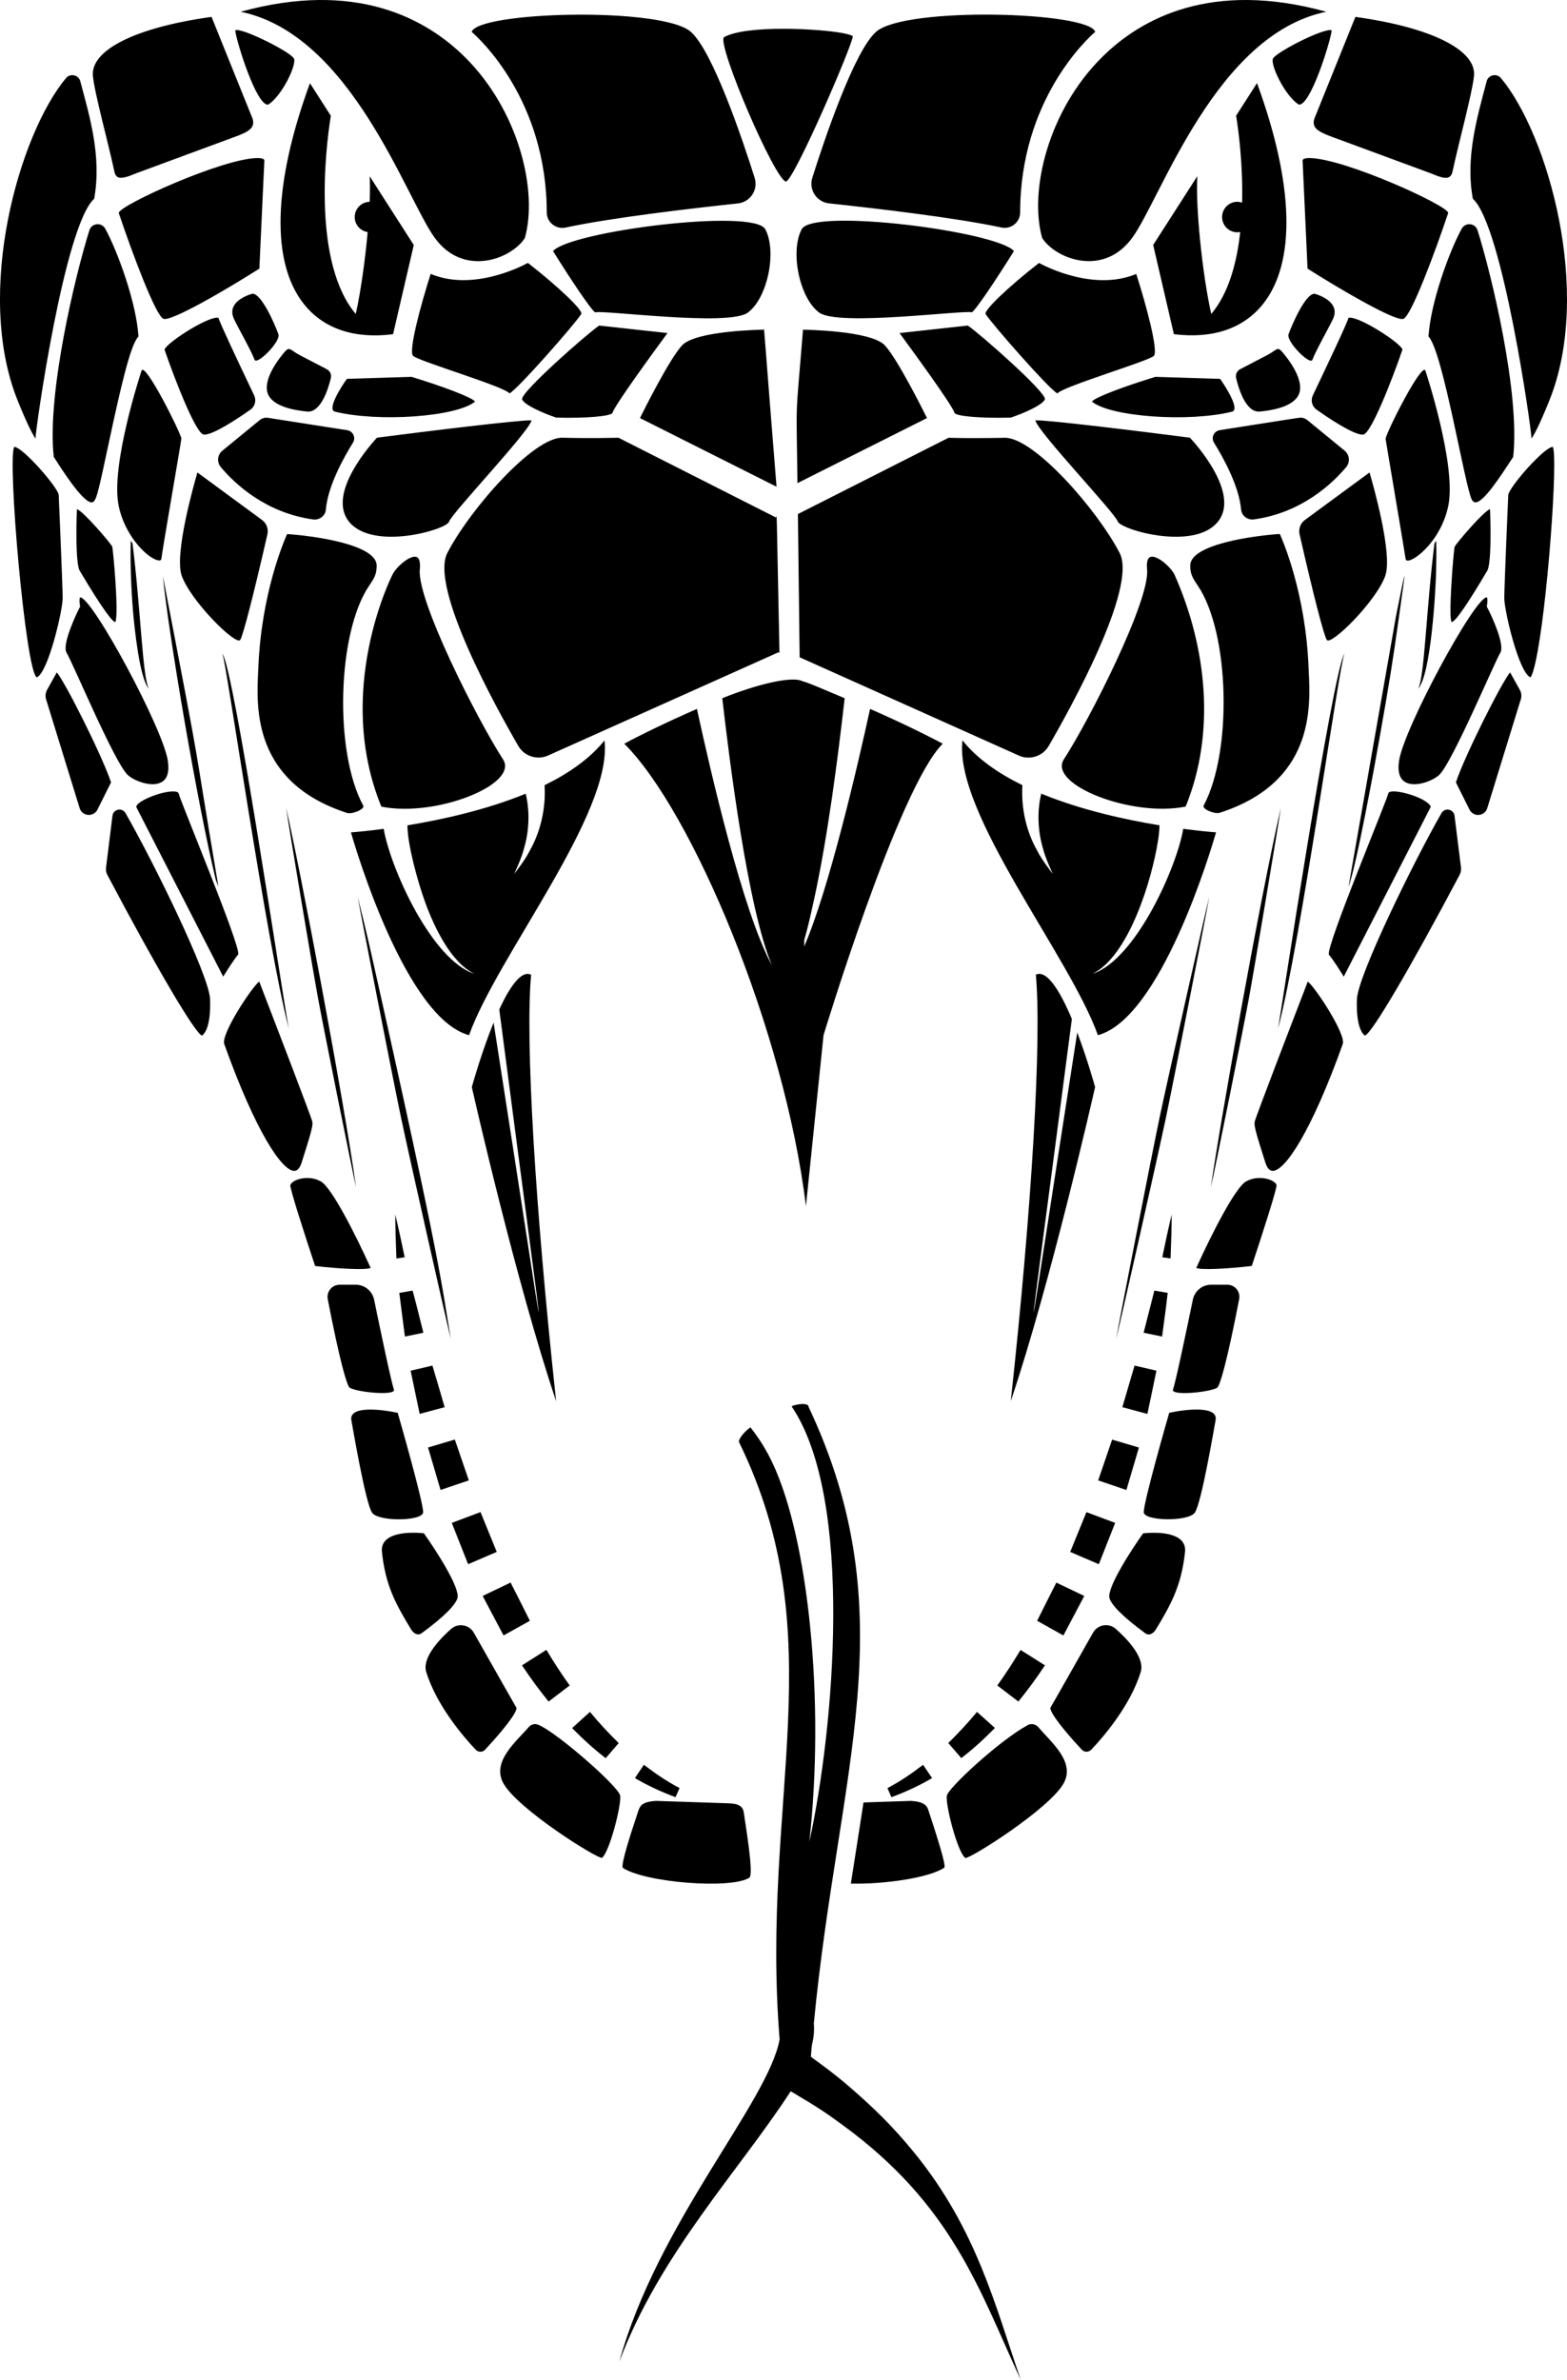 <?xml version="1.0" encoding="utf-8"?>
<svg version="1.1" id="Layer_1" xmlns="http://www.w3.org/2000/svg" xmlns:xlink="http://www.w3.org/1999/xlink" x="0px" y="0px"
	 viewBox="0 0 3293.3 5000" style="enable-background:new 0 0 3293.3 5000;" xml:space="preserve">
<path d="M3088.4,1701.1l-28.6-57.3c19.4-58.1,98-213.6,114-230.9l20.4,36.6c3.7,6.7,4.3,14.7,1.3,22.1l-69.8,226.4
	C3120.4,1715.4,3096.6,1717.4,3088.4,1701.1z M3067.4,1838.6c-104.7,197.5-184.2,332.4-198.7,337.3c-20.9-15.2-16.9-77.3-16.8-77.9
	c3.7-51.7,118.8-286.9,177.6-389.6c7-12.2,25.6-8.5,27.4,5.5l13.6,108.6C3071.1,1828.1,3070,1833.7,3067.4,1838.6z M2822,2193.6
	c-65.9,184.2-121.3,266.5-147.1,266.5c-9.1,0-13.5-11.1-15.6-17.6c-20.3-63.6-23.9-77.3-22.4-85.6c1.5-8.4,80.2-213,111.6-294.5
	C2764.4,2074.4,2829.3,2173.2,2822,2193.6z M2604.3,2729.6c-25.4,131.4-40.5,182.3-46.1,186.1c-16.3,9.8-97.9,17.5-93,3.9
	c5.6-15.5,28.6-125.1,41.8-189.1c3.7-18.1,19.8-31.2,38.3-31.2h34C2595.4,2699.3,2607.4,2713.9,2604.3,2729.6z M2490.5,3261
	c-7.6,70.5-29.2,109.7-61.2,162.5c-5.1,8.5-14.1,14.1-22.3,8.1c-45.1-32.9-72.5-60.1-75.4-74.6c-4.6-23.2,48.7-104.4,70.8-135.3
	C2441.2,3217.5,2494.7,3222.2,2490.5,3261z M2397.4,3512.9c-22.2,72.1-80.1,138.2-103.9,163.3c-5.6,5.9-14.8,5.6-20.1-0.1
	c-56.9-61.3-68-84.4-65.6-88.4c6.7-11.2,64.7-113.7,89.3-157.2c9.8-17.3,32.9-21.2,47.8-8.2
	C2364,3439.1,2407.2,3481.2,2397.4,3512.9z M2028.9,3903.8c-16.4-11.4-42-111.1-39-130.8c2.4-16,110.7-116.2,170-148.4
	c7.3-4,16.7-2.2,22.3,4.3c28,32.8,78.1,73.1,53.2,118C2205.6,3800.3,2040.7,3904.6,2028.9,3903.8z M1984.6,3924.1
	c-31.8,21.6-127.3,35.1-196.4,33.5c3.3-21.6,21.2-134.7,26.6-170.5l99.7-3.3c16,1.1,31.5,4,36.1,17.9
	C1985.4,3907,1986.5,3920.6,1984.6,3924.1z M1574.8,3945.2c-38.2,24.7-219.7,10.3-265.9-20.8c-4.5-7.8,19.1-78.9,30.5-113.1
	c5.3-15.9,6.3-25.3,39.3-27.5l150.2,5c22.8,0.3,32.4,5.9,34.3,19.6C1567.1,3836.6,1584.7,3938.8,1574.8,3945.2z M1265,3903.5
	c-11.2,1.2-176.9-102.4-207.1-156.7c-25.3-45.6,27.5-88,53.2-118c3.6-4.1,8.7-6.4,13.9-6.4c25.1,0,175.3,129.8,178.4,150.5
	C1306.3,3792.7,1280.7,3892.4,1265,3903.5z M999.7,3676.2c-23.8-25.1-81.6-91.2-103.9-163.3c-9.8-31.7,33.4-73.8,52.4-90.5
	c14.7-12.9,37.9-9.2,47.7,8.2c54.6,96.5,84.6,149.3,89.3,157.2c2.4,4-8.7,27.1-65.6,88.4C1014.2,3682.1,1005,3681.9,999.7,3676.2z
	 M863.9,3423.4c-32.8-54.1-53.6-92.1-61.2-162.5c-4.2-38.8,49.3-43.3,88.1-39.4c22.1,30.9,75.4,112.1,70.8,135.3
	c-2.9,14.5-30.3,41.8-75.4,74.6C878,3437.5,869,3431.9,863.9,3423.4z M713.8,2699.3h34c18.5,0,34.6,13.1,38.4,31.2
	c13.2,64,36.2,173.7,41.7,189.1c4.8,13.4-76.4,6-93-3.9c-5.6-3.8-20.7-54.7-46.1-186.1C685.8,2713.8,697.9,2699.3,713.8,2699.3z
	 M544.8,2062.3c31.4,81.5,110.1,286.2,111.6,294.5c1.5,8.4-2.2,22.1-22.4,85.7c-1.3,4-5.7,17.6-15.6,17.6
	c-25.8,0-81.2-82.3-147.1-266.5C463.9,2173.2,528.8,2074.4,544.8,2062.3z M222.9,1822.5l13.5-108.6c1.7-13.9,20.3-17.9,27.4-5.5
	c58.9,102.6,174.2,337.9,177.6,389.6c0,0.6,4,62.7-16.9,77.9c-14.5-4.8-94.2-139.7-198.7-337.3
	C223.2,1833.7,222.2,1828.1,222.9,1822.5z M167.4,1698l-69.9-226.6c-2.8-7.2-2.3-15.1,1.4-21.9l20.4-36.6
	c16,17.2,94.6,172.8,114.1,230.9l-28.6,57.3C196.7,1717.3,172.8,1715.4,167.4,1698z M168.8,170.9c18.3,69.5,45.6,156.6,29.1,246.7
	c-62.8,56.8-123.4,486-123.3,503.7c-4.7-6.4-16-26.2-37.8-80.5c-91.1-227.2,3.6-558.6,101.8-676.6
	C147.7,153.3,165.2,157.2,168.8,170.9z M444.6,35.5L530.7,249c6.3,19.8-8.5,27.4-31.9,36.6l-212.6,78.5c-14.9,6.1-30.4,12.4-38.7,8
	c-3.6-1.9-5.9-5.8-7.2-11.9c-12.7-60.4-41.1-161.8-45-200.3C189.7,105.2,285.2,57.6,444.6,35.5z M1451.7,66.7
	c46.3,40.3,109.4,228,134.3,306.9c7.9,25.1-9.1,51-35.2,53.8c-94.3,10.1-266.8,30.1-362,50.7c-20.4,4.4-39.6-11-39.7-31.6
	c-0.3-236.5-141.7-365.6-157.8-379.5C1005,24.1,1391,13.8,1451.7,66.7z M1521.2,78.3c46.9-26.4,199.3-18.1,249-8.9
	c20.2,3.8,22.2,6.8,22.2,6.6c-1.1,19.6-122.5,300.4-140.5,305.6C1628.5,377.8,1508,97.6,1521.2,78.3z M2301.8,66.9
	c-16.1,13.9-157.6,142.9-157.8,379.5c0,20.6-19.3,36-39.6,31.6c-95.2-20.6-267.7-40.6-362-50.7c-26.1-2.8-43.1-28.7-35.2-53.8
	c24.9-78.9,88-266.6,134.3-306.9C1902.6,13.4,2288.2,24.3,2301.8,66.9z M3097.8,159.9c-3.8,36.8-33.2,144.1-45,200.3
	c-4.5,21.3-23.1,13.2-45.9,3.9l-212.5-78.4c-23.4-9.3-38.3-16.9-32-36.5l86.2-213.7C3008.1,57.6,3103.5,105.2,3097.8,159.9z
	 M3124.4,170.9c3.6-13.7,21.1-17.6,30.2-6.7c98.3,117.9,192.9,449.4,101.9,676.5c-21.8,54.4-33.1,74.2-37.8,80.6
	c0.1-17.7-60.6-446.9-123.3-503.7C3079.5,331.2,3104.2,247.4,3124.4,170.9z M1958.9,3735.9c-23.1,13.8-54.3,28.8-85.4,40.1l-8.4-19
	c28.4-15.2,49.7-29.8,74.9-49L1958.9,3735.9z M1334.4,3735.9l18.8-28c25.4,19.3,46.7,33.9,75,49l-8.4,19
	C1388.7,3764.7,1357.4,3749.6,1334.4,3735.9z M3153.2,1371.4c-12.6,20.7-100.4,229.4-128.1,256.4c-12,11.8-48.9,27.2-70.5,16.1
	c-13-6.7-17.8-22.1-14.2-45.8c10.6-68.8,158.8-343.1,184.3-343.1c0,0,2.9,2.1,0.2,18.4c-0.2,1.3-0.3,0.7,0.3,2
	C3136.5,1296.6,3162.9,1355.4,3153.2,1371.4z M2899.6,1549.1c-7.8,44.5-49,271.7-65.4,313.6c3.5-20.9,99.7-568.1,99.7-568.1
	c23.7-117.4,21.2-106.5,6.3,1.1C2927.1,1390,2920.1,1433,2899.6,1549.1z M2177,2047.9c28.7-14.4,63.3,63.5,75.7,93.1
	c-109,836-108.4,795.9,11.3,28.4c20.6,54.3,35.6,107.5,37.5,114.6c-4.6,20.4-93.6,412-177.2,659.9
	C2168.9,2533.7,2189.5,2184.6,2177,2047.9z M2307.4,2175c-58.6-165.1-302.7-466.5-284.6-619.4c30.5,38.3,75.2,69.2,125.9,94.1
	c-3.1,50.9,9.5,99.5,31,137.3c9.5,19.5,31.5,47.2,32.9,49.1c-0.9-2.1-16.1-33.9-20.8-54.1c-10.3-34.1-12.8-77.2-3.4-114.5
	c83.2,34.3,176.3,54.7,248.4,66.5c0.1,8.4-1.5,22.3-2.8,30.6c-12.8,83.8-61.6,244-137.8,281.4c89.9-29.4,176.5-222.1,190.6-304.6
	c34.5,4.6,59.5,6.7,68.9,7.4C2544.2,1789.1,2439.2,2139.7,2307.4,2175z M1680.6,1381l-3.7-300.9l316.6-160.3
	c56.3,1.6,117.2,0,118.6,0c61.3,0,193.1,150.1,240.9,241.8c38,72.9-104.5,329.1-149.1,405.9c-12.8,22-40.7,30.5-63.7,19.5
	L1680.6,1381z M2545.6,659.7c36.3-42.9,53.7-106.6,60.9-172.2c-20.5,3.8-38.1-11.9-38.1-31.5c0-21.1,20.5-37.5,42.1-30.3
	c1.9-76.9-7-148.1-12.6-182.6l43.9-68.5c77.8,212.1,82.3,376.8,12.6,464.2c-41.2,51.7-105.9,73.5-187.3,63.3l-43.5-187.4l92.8-144.6
	C2512.4,432.2,2526.3,572.9,2545.6,659.7z M3018.2,1201.9c-1.1,40.5-10.8,216.7-38.1,245.6c13.7-20.8,17.2-167.7,34.7-306
	c1.2-1.6,2.4-3.3,3.6-5C3019,1158.3,3018.8,1180.1,3018.2,1201.9z M2726.5,834.4c-14.3,20.2-50.7,27.7-78.7,30.3
	c-29.5,2.8-44.6-48.2-49.9-70.2c-1.8-7.5,1.7-15.2,8.5-18.8l58.8-30.6c20.4-11.5,19.4-18.1,31.8-3.1
	C2717.1,766.2,2744.8,808.6,2726.5,834.4z M2763,617.2c2.7,0.7,30.8,8.8,39.5,27.1c3.7,7.8,3.3,16.7-1.2,26.3
	c-8.7,18.4-37,68.2-43,85.2c-4.5,12.8-55.6-38.2-50.2-53.5C2714.7,683.6,2743.5,616.2,2763,617.2z M2560.3,1095.3
	c-32.7,41.7-107.8,33.4-138.7,27.8c-44.3-7.9-70.5-21.7-72.1-26.8c-6-18.8-168.8-189.2-173.5-213.1c23.1-1.4,220.7,23,324.8,36.4
	C2510.6,930,2606.9,1035.7,2560.3,1095.3z M2235.9,1595.4c55.4-85.7,181.2-334.5,174.9-399c-1.1-11.3-0.8-26.8,10.6-26.8
	c14.8,0,40.9,23.9,47.3,38.4c67.9,153,86.3,332.5,23.1,486.7C2377.4,1717.7,2201.9,1648,2235.9,1595.4z M2608.3,1070.3
	c-4.2-49.1-37.5-108.9-56.9-140.3c-6.7-10.7,0.1-24.3,12.1-26.2c133.6-21,167.1-26.3,169.8-26.3c5.1,0,10.1,1.8,14.1,5l78.5,64.3
	c10.6,8.7,12,24.2,3.3,34.7c-29.5,35-93.8,95.9-193.8,109.8C2622.2,1093.2,2609.5,1084,2608.3,1070.3z M2865.8,912.9
	c-11.5,2.9-48.4-16.6-98.7-52.1c-9.7-6.8-13-19.5-7.9-30.2c27.2-57.1,73.2-154.1,74.6-162c0.2-0.9,1.6-1.2,3.1-1.2
	c24.5,0,107.6,54,110.6,67.2C2924.3,801.8,2882,908.9,2865.8,912.9z M2589.2,865c-91.5,22.6-255.8,10.8-294.3-21.2
	c5.2-8.7,71-33,133.3-52l136,4.2C2575,811.1,2607,860.6,2589.2,865z M2196,838.9c-4,11.9-45.8,29.9-71.6,38.5
	c-62.4,1.8-116.7-2.9-118.5-10.2c-3.8-15.2-94.2-138.5-115.4-167.4l143.5-15.8C2059.1,701,2199.1,824,2196,838.9z M2995.8,779
	c0.6,2,65.7,198.5,48,283.8c-17.1,82.6-87.6,128.7-89.7,111.5c-1.6-12.7-41.9-249.8-42.1-252.6
	C2916.1,902.7,2989.4,758.8,2995.8,779z M2949.6,669.9c-16.4,6.2-131.6-61.1-201.6-105.5L2737.6,337c0.7-4.6,10.1-5,15.6-4.9
	c73.4,1.4,287.6,98.7,290.5,115.1C3015.9,530.3,2966,663.7,2949.6,669.9z M1859.9,725.9c26.9,29.5,79,133.7,88.3,152.5L1676,1015.1
	c-2.4-193.3-4.7-119.1,11.9-325.6v3.3C1689.4,692.7,1831.2,694.3,1859.9,725.9z M2529.7,1692.4c60.5-112.7,54.8-362.5-12.2-461.7
	c-11.4-16.8-16-24.4-16-42.6c0-44.5,133.7-62.7,188.2-66.2c7.2,15.9,54.1,125.5,60.4,279.3l0.5,10.7
	c3.6,75.2,11.2,231.6-186.8,295.7C2552.8,1711.4,2525.8,1699.7,2529.7,1692.4z M2742.5,1092.5l135.8-99.8c8,27.3,49,172,33.1,217
	c-18.9,53.7-115.1,148.6-123.1,134.7c-6.5-11.4-27.9-94.2-57-221.6C2728.6,1111.3,2733,1099.4,2742.5,1092.5z M3125.7,1199.1
	c-38.4,65-67.5,108.8-74.9,107.7c-7.2-8,3.8-148.3,6.4-158c3.9-8.2,62-75.8,74.3-79C3132.9,1100.9,3134.5,1184.1,3125.7,1199.1z
	 M2734.9,218.6c-3.4,2-5.4,1.2-6.8,0.2c-28.1-19.1-58-81.6-52.9-95.4c4.5-11.9,96.7-60.3,121.1-60.3c1.7,0,2.4,0.4,2.3,0.2
	c2.8-0.2,5.7-0.4,0,0C2799.4,74.7,2761.4,203.4,2734.9,218.6z M2183.6,552.5c15.3,8.3,116.4,59.8,204.4,23.1
	c20,62.2,46.9,161.1,37.1,172c-9.6,10.8-190.1,63.9-202.9,79c-17.9-9.4-138.2-146.7-150.7-166.7
	C2067.1,652.5,2118.2,603.6,2183.6,552.5z M2131,527.4c-36.9,59.3-79.6,123.1-88.5,128.8c-16.3-5.2-280,29.9-320.5,0.8
	c-41.4-29.7-62.2-128.1-37.1-175.4C1708.9,436.4,2094.4,486.1,2131,527.4z M2091,3630.6c-22.2,22.5-45.5,44.1-70.7,63.3l-27.3-31.7
	c21.2-20.8,41.5-42.5,60.3-65.4L2091,3630.6z M2283.3,3177.1l60.4,22.6l-34.3,86.8l-60.2-25.8L2283.3,3177.1z M2308,3110.4
	l29.3-85.7l56.3,16.7l-26.3,89.2L2308,3110.4z M2358.8,2956.6c8.4-29.1,25.7-87.4,25.7-87.4l45.9,10.7c-6.1,30.3-12.6,60.5-19,90.8
	L2358.8,2956.6z M2403.5,2800.2c0,0,18.7-73.8,22.6-88.6l28,4.8c-4.6,38.7-1.2,12.9-11.8,91.8L2403.5,2800.2z M2442.7,2641.6
	c6.2-29.9,12.6-59.8,19.8-89.9c-0.2,30.7-1.2,61.5-2.4,92.4L2442.7,2641.6z M2450,2350.1c-16.3,77.4-94.6,424.7-104.2,463.1
	c6.7-39,75.1-388.4,91.4-465.8c16.3-77.4,94.6-424.7,104.2-463.1C2534.7,1923.3,2466.3,2272.7,2450,2350.1z M2691.8,1697.7
	c-4.7,33.5-54.8,333.2-67,399.6c-12.2,66.4-72.3,364.4-79.9,397.3C2562.7,2366.3,2648.3,1887,2691.8,1697.7z M3100.8,1055.5
	c-1.3,0-4.4,0-7.5-5.7c-14.4-26.6-60.8-311.7-91.1-342.9c4.5-71.8,43.9-179,69.7-226.2c7.8-14.3,28.6-12.2,33.4,3.1
	c29.7,94,89.7,344,74.9,476.2C3152.3,1002.8,3117.8,1055.8,3100.8,1055.5z M342.4,1210.8c89.8,465.3,56.4,295.9,116.6,651.9
	c-1.7-4.5-3.5-9.1-5.4-13.8C415.1,1690.6,353.3,1326.6,342.4,1210.8z M167.9,1275.4c0.7-1.3,0.5-0.7,0.3-2
	c-2.6-16.3,0.2-18.4,0.2-18.4c25.7,0,173.8,274.8,184.3,343.1c3.6,23.7-1.1,39.1-14.2,45.8c-21.6,11.1-58.5-4.3-70.5-16.1
	c-28.4-27.8-114.6-234.3-128.1-256.4C130.3,1355.4,156.9,1296.7,167.9,1275.4z M187.9,483.8c4.8-15.3,25.6-17.4,33.4-3.1
	c25.7,47.2,65.2,154.4,69.7,226.2c-17.3,17.8-38,110-63.3,228.1c-22.1,103.3-25.6,120.1-34.8,120.5c-19.5,0.8-66.8-75.4-79.9-95.5
	C98.2,827.9,158.2,577.8,187.9,483.8z M1632.3,1026.4L1632.3,1026.4L1632.3,1026.4z M1037.4,2148.6
	c124.3,797.2,124.2,833.3,11.9-27.6c11.8-25.8,41.6-85.8,66.9-73c-12.5,136.7,8.1,485.7,52.6,896
	c-83.6-247.9-172.6-639.5-177.2-659.9C993.9,2276,1012.6,2209.3,1037.4,2148.6z M985.8,2175c-131.7-35.3-236.8-385.9-248.2-426.1
	c9.3-0.7,34.3-2.8,68.8-7.4c13.9,81.7,100.3,275.1,190.6,304.6c-49.5-24.3-83.9-97.4-102.9-148.8c-16-43.4-38.2-124.5-37.7-163.2
	c72.1-11.9,165.2-32.3,248.4-66.5c9.3,37.6,7,79.8-3.4,114.5c-4.8,20.6-19.9,52-20.8,54.1c2.3-3.1,23.5-29.7,32.9-49.1
	c21.2-37.3,34.1-85.9,31-137.3c50.7-24.9,95.4-55.8,125.9-94.1C1288.5,1708.4,1044.3,2010.1,985.8,2175z M747.7,659.7
	c10.7-48.3,19.7-113.2,25-172.1c-15.4-2.4-27.2-15.5-27.2-31.6c0-17.5,14-31.7,31.4-32c0.8-21,0.9-39.5,0-53.8l92.7,144.6
	l-43.5,187.4C744.7,712.5,680,690.7,638.8,639c-69.7-87.4-65.2-252.1,12.6-464.2l43.9,68.5C683.4,315.9,657.1,552.4,747.7,659.7z
	 M274.8,1136.4c1.2,1.7,2.4,3.4,3.6,5c17.2,135.4,21.2,285.3,34.7,306c-20.1-21.3-31-133.6-33.5-162.5
	C275.7,1237.6,273.5,1184.2,274.8,1136.4z M249.4,1062.8c-17.7-85.3,47.4-281.8,48-283.8c6.6-20.8,80.1,125.7,83.8,142.1
	c-0.4,7-39.2,229.7-42.1,253.1c-0.2,1.9-1,3.2-3.8,3.3C316.8,1178.4,263.8,1132,249.4,1062.8z M801.5,1694.8
	c-99.9-243.7,21.7-484.1,22.9-486.5l0.1-0.2c6.7-15.5,36.1-41.7,50.1-38.1c8.3,2.1,8.8,15.6,7.7,26.5
	c-6.2,64.5,119.6,313.3,174.9,399C1091.2,1647.9,916.4,1717.8,801.5,1694.8z M695.3,794.5c-5.3,22-20.8,73-49.9,70.2
	c-28-2.7-64.4-10.1-78.7-30.3c-18.3-25.8,9.1-68.1,29.4-92.5c9.5-11.4,11-10.4,20.9-3.7c11,7.4,6.8,4.7,69.7,37.5
	C693.6,779.3,697.2,787,695.3,794.5z M534.9,755.7c-5.9-17-33.9-65.9-43-85.2c-4.5-9.6-4.9-18.4-1.2-26.3
	c8.6-18.3,36.8-26.4,39.5-27.1c19.4-1,48.1,65.6,54.9,85.1C590.6,717.6,539.4,768.4,534.9,755.7z M455.3,667.5c1.8-0.1,4,0,4.2,1.1
	c1.4,7.5,41.3,92.3,74.6,162c5.1,10.7,1.8,23.4-7.9,30.2c-50.4,35.5-87.2,54.9-98.8,52.1c-16.2-4-58.5-111.2-81.6-178.2
	C348.7,721.7,429.2,669.1,455.3,667.5z M467.4,946.9l78.5-64.3c4.9-4,11.3-5.7,17.5-4.7l166.3,26c12.1,1.9,18.7,15.5,12.1,26.2
	c-19.5,31.3-52.8,91.2-56.9,140.3c-1.1,13.6-13.8,22.9-27,21c-99.9-14.1-164.3-74.8-193.7-109.8
	C455.4,971.2,456.7,955.6,467.4,946.9z M732.9,1095.3c-46.6-59.5,49.7-165.3,59.4-175.7c104.1-13.4,301.6-37.7,324.8-36.4
	c-4.5,23.4-167.7,195-173.5,213.1C938.3,1113,782.2,1158.3,732.9,1095.3z M998.3,843.8c-38.5,32-202.8,43.7-294.3,21.1
	c-17.8-4.4,14.1-53.8,25-68.9l136-4.2C927.3,810.8,993.2,835.1,998.3,843.8z M1287.4,867.2c-1.8,7.3-56.1,12-118.5,10.2
	c-25.8-8.6-67.7-26.6-71.6-38.5C1094.1,824,1234.1,701,1259.3,684l143.5,15.8C1381.5,728.7,1291.1,852.1,1287.4,867.2z M545.1,564.4
	C475.2,608.8,359.9,676,343.6,669.9c-16.4-6.1-66.3-139.6-94.1-222.7c3-16.5,217.1-113.8,290.5-115.1c5.6-0.1,14.9,0.4,15.6,4.9
	L545.1,564.4z M242.8,1306c-2,6-23.8-19.9-75.3-106.9c-8.8-14.9-7.2-98.2-5.8-129.3c12.3,3.2,70.5,70.8,74.2,78.8
	C237.7,1154.7,249.7,1285.2,242.8,1306z M414.9,992.7l135.8,99.8c9.4,6.9,13.9,18.8,11.3,30.2c-29.2,127.4-50.5,210.2-57,221.6
	c-8,14-104.2-81.2-123.1-134.7C366,1164.7,406.9,1020,414.9,992.7z M542.5,1412.1l0.5-10.7c6.4-153.9,53.3-263.4,60.4-279.3
	c54.5,3.5,188.2,21.6,188.2,66.2c0,18.2-4.6,25.8-16,42.6c-67,99.2-73.5,349.4-12.2,461.7c4.1,7.5-23.4,18.9-34.2,15.4
	C531.3,1643.7,538.9,1487.2,542.5,1412.1z M1571.3,657.1c-40.7,29.2-303.9-6.2-320.5-0.8c-9-5.7-51.6-69.5-88.5-128.8
	c36.9-41.7,422.3-90.6,446.1-45.8C1633.5,529,1612.7,627.3,1571.3,657.1z M1221.6,659.8c-12.5,20.1-132.8,157.3-150.7,166.7
	c-12.9-15.3-193.2-68.1-202.9-79c-9.8-11,17.2-109.8,37.1-172c87.9,36.8,189.1-14.8,204.4-23.1
	C1175,603.6,1226.2,652.5,1221.6,659.8z M618,123.5c5.1,13.7-24.8,76.3-52.9,95.4c-1.4,0.9-3.4,1.7-6.8-0.2
	c-26.4-15.1-64.3-143-63.8-155.1C507.6,57.3,612.9,110,618,123.5z M748.3,2494.6c-7.6-33-67.7-330.9-79.9-397.3
	c-12.2-66.4-62.4-366.1-67-399.6C630.9,1825.9,722.2,2306.7,748.3,2494.6z M779.4,1999.7c153.1,681,148.8,701.4,168,813.4
	c-9.6-38.4-87.9-385.7-104.2-463.1c-16.3-77.4-84.7-426.8-91.4-465.8C761.4,1922.7,770.7,1961.1,779.4,1999.7z M850.5,2641.6
	l-17.4,2.5c-1.2-30.9-2.2-61.7-2.4-92.4C837.9,2581.8,844.3,2611.7,850.5,2641.6z M867.2,2711.6c10,38,3.1,10.5,22.6,88.6l-38.8,8
	c0,0-10-76.5-11.8-91.7L867.2,2711.6z M908.8,2869.2c8.8,29.1,17.2,58.3,25.7,87.4l-52.5,14.1c-6.4-30.3-19-90.8-19-90.8
	L908.8,2869.2z M955.9,3024.6l29.4,85.8l-59.4,20.1l-26.3-89.2L955.9,3024.6z M1009.9,3177l34.1,83.7l-60.2,25.8l-34.3-86.8
	L1009.9,3177z M1239.9,3596.8c18.8,23,39.2,44.7,60.4,65.5l-27.3,31.7c-25.2-19.2-48.5-40.7-70.6-63.2L1239.9,3596.8z M1637,1370.1
	l-484,216.8c-22.9,11-50.9,2.5-63.6-19.5c-44.6-76.8-187.1-333-149.1-405.9c48-92.3,181.1-243.4,241.9-241.8
	c57.4,1.5,110.4,0.2,117.6,0l331,167.6c2.3-4.6,0.8-33.4,7.4,285.7L1637,1370.1z M1345,878.4c9.3-18.8,61.4-123,88.2-152.5
	c28.8-31.6,170.5-33.2,172-33.2c-0.2-20.3,3.9,46.2,26.8,329.9L1345,878.4z M370.9,1663.7c4.1,1.1,4.5,2.9,4.6,3.4
	c2.9,15,130.5,320.2,125.2,338.3c-8.5,9.6-24.8,35.6-31.6,46.6l-182.3-355.6C281.8,1684.4,348.7,1657.8,370.9,1663.7z M467.4,1373.1
	c25,35.4,124.9,711.2,139.5,787.8C559.8,1980.1,474.7,1385.3,467.4,1373.1z M1058.3,3436.2c-14.6-27.6-43.9-83-43.9-83l58.7-28.1
	c13.8,26.6,27,53.5,40.5,80.3L1058.3,3436.2z M1148.3,3466.5c15.5,25.5,31.6,50.7,49,74.8l-44.4,33.8
	c-19.7-24.5-38.5-49.8-55.8-76.1L1148.3,3466.5z M1730.8,2175l-37,359.1c-45.2-371.1-240.1-830.9-381.8-971.5
	c28.9-15.8,88.9-45.3,152.7-73.1c27.1,124.5,96.3,427.4,157.8,539c-50.7-118.8-89.9-433.3-104.5-561.5
	c74.6-30.1,147.4-46.9,168.4-35.8c0.5,0.3,1.5,0.7,1.9,1c-0.7-3,73.4,29.4,86.9,34.8c-14.9,131.2-35.7,290.5-63.5,419.2
	c-23.7,109.9-21.5,75.5-21.5,102.2c51.5-119,110.6-371.5,138.4-498.9c63.8,27.8,123.7,57.4,152.7,73.1
	C1888.3,1654.8,1730.8,2175,1730.8,2175z M2196.1,3499c-17.3,26.2-36,51.6-55.8,76.1l-44.3-33.8c17.4-24.1,33.4-49.2,48.9-74.7
	L2196.1,3499z M2179.7,3405.4c13.4-26.8,26.7-53.6,40.4-80.2l58.7,28c0,0-29.2,55.4-43.9,83L2179.7,3405.4z M2686.2,2160.9
	c2.5-12.8,114.8-752.6,139.5-787.8C2815.2,1391,2734.5,1975.8,2686.2,2160.9z M2792.8,2005.8c-5.8-18.7,121.8-323.3,124.9-338.7
	c2.5-12.6,70.4,4.8,86.6,23.5c2.1,2.4,2.8,4.3,2.2,5.6L2824.1,2052C2817.4,2041,2801.1,2015.1,2792.8,2005.8z M2787.4,24.7
	c-232.1,47.6-346.8,390.7-407.5,474.5c-31.1,42.9-69.7,50.5-96.6,49.3c-42.4-1.8-79.5-26.4-93.1-48.7c-27.6-98.1,12-267,126.3-380.1
	C2398,39,2545.6-42.1,2787.4,24.7z M1103.1,499.9c-13.6,22.3-50.8,46.9-93.1,48.7c-26.9,1.2-65.6-6.4-96.6-49.3
	C852.7,415.4,737.9,72.3,505.8,24.7c241.9-66.8,389.4,14.3,471,95C1091.1,232.9,1130.7,401.8,1103.1,499.9z M29.9,938.9
	c19.2,0.9,93.7,88,93.5,101.2c0,0,8.3,192.1,8.3,216.9c0,25.3-30.3,156.1-54.4,166.2C53.9,1411.7,15,964.8,29.9,938.9z
	 M674.5,2482.4c21.9,12.5,69.9,105.3,104.4,181.4c-7.4,5.1-65.1,2.1-116.6-3.8c-20.8-62.2-52.8-161.6-52.2-169.7
	C612.6,2479.2,647.2,2466.8,674.5,2482.4z M738.5,2984.4c-6.4-32.3,65.7-22.9,97.4-15.9c5.6,19.6,53.4,186.6,53.4,208.7
	c0,19.1-93.8,20.5-107.3,1.1C767.9,3157.9,741,2996.9,738.5,2984.4z M2403.8,3177.1c0-22.1,47.8-189.1,53.5-208.7
	c31.9-7,103.9-16.3,97.4,15.9c-2.3,11.4-29.3,173.4-43.6,193.9C2497.6,3197.6,2403.8,3196.1,2403.8,3177.1z M2514.2,2663.8
	c34.5-76,82.5-168.9,104.4-181.4c27.3-15.6,61.9-3.3,64.3,7.7c0.7,8.2-31.4,107.6-52.1,169.8
	C2579.3,2665.9,2521.6,2668.9,2514.2,2663.8z M3169.8,1040.3c0.9-15.7,74.9-100.6,93.6-101.4c11.6,20.3-11.6,343.5-36.7,454
	c-6.2,27.5-10.3,30.1-10.1,30.3c-24.8-10.1-55.1-140.8-55.1-166.2C3161.5,1232.2,3169.7,1042.2,3169.8,1040.3z M1710.4,4251.4
	c1.3,15.6-0.3,30.1-4,45.3c-0.9,7-0.5,3.1-2.2,24.7c17.3,12.8,48.6,34.9,82.5,64.4c46.1,40.1,87.9,79.3,135.8,138.4
	c130,160.3,168.9,319.4,222.7,475.8c-86.3-186-142.1-365.7-373.8-534.8c-34-24.8-47.5-34.6-109.6-71.3
	c-107.7,166.1-275.5,341.9-360.2,568.2c80.3-292.2,313.1-545.7,336.9-677.3c-40.7-503,115.8-844.4-85.8-1255.8
	c0.6-4.5,5.9-16.2,24.4-30.2c24.8,31.6,40.5,60.4,53.2,90.1c40,93.2,61.6,223.8,71.9,324.7c15.7,153.7,14.5,313.7-1.2,455.8
	c51.5-233.5,94.8-719.2-37.3-914.5l3-1.5c21.6-6.5,31.1-2.4,32.1,0.2l0.5,2.2C1906.5,3395.4,1761.4,3718.5,1710.4,4251.4z
	 M2166.6,1214.9c-62.2,61.7-204.5,31.4-236.9,36.5c-4.2,0.7-8.3,1.8-11.2,5.6c0.7-14.7,34.7-23.8,48.8-27.4
	c66.9-17.1,158.8-20.3,178.6-61.4c16.4-34-14.6-102.5-28.9-141.9C2176.8,1078,2221.1,1160.9,2166.6,1214.9z M1374.7,1257
	c-9.3-12.5-43.7-3.1-105.7-2.6c-62.7,0.6-141.5-11.4-162.2-70.3c-19.6-55.7,24.7-119.2,69.4-157.8c-12.7,35-27.2,68.7-32.3,100.9
	c-5.5,35,4.7,53,30.9,66.1c46.4,23,133.2,25.8,178.2,45C1361.2,1241.7,1374.3,1247.9,1374.7,1257z"/>
</svg>
